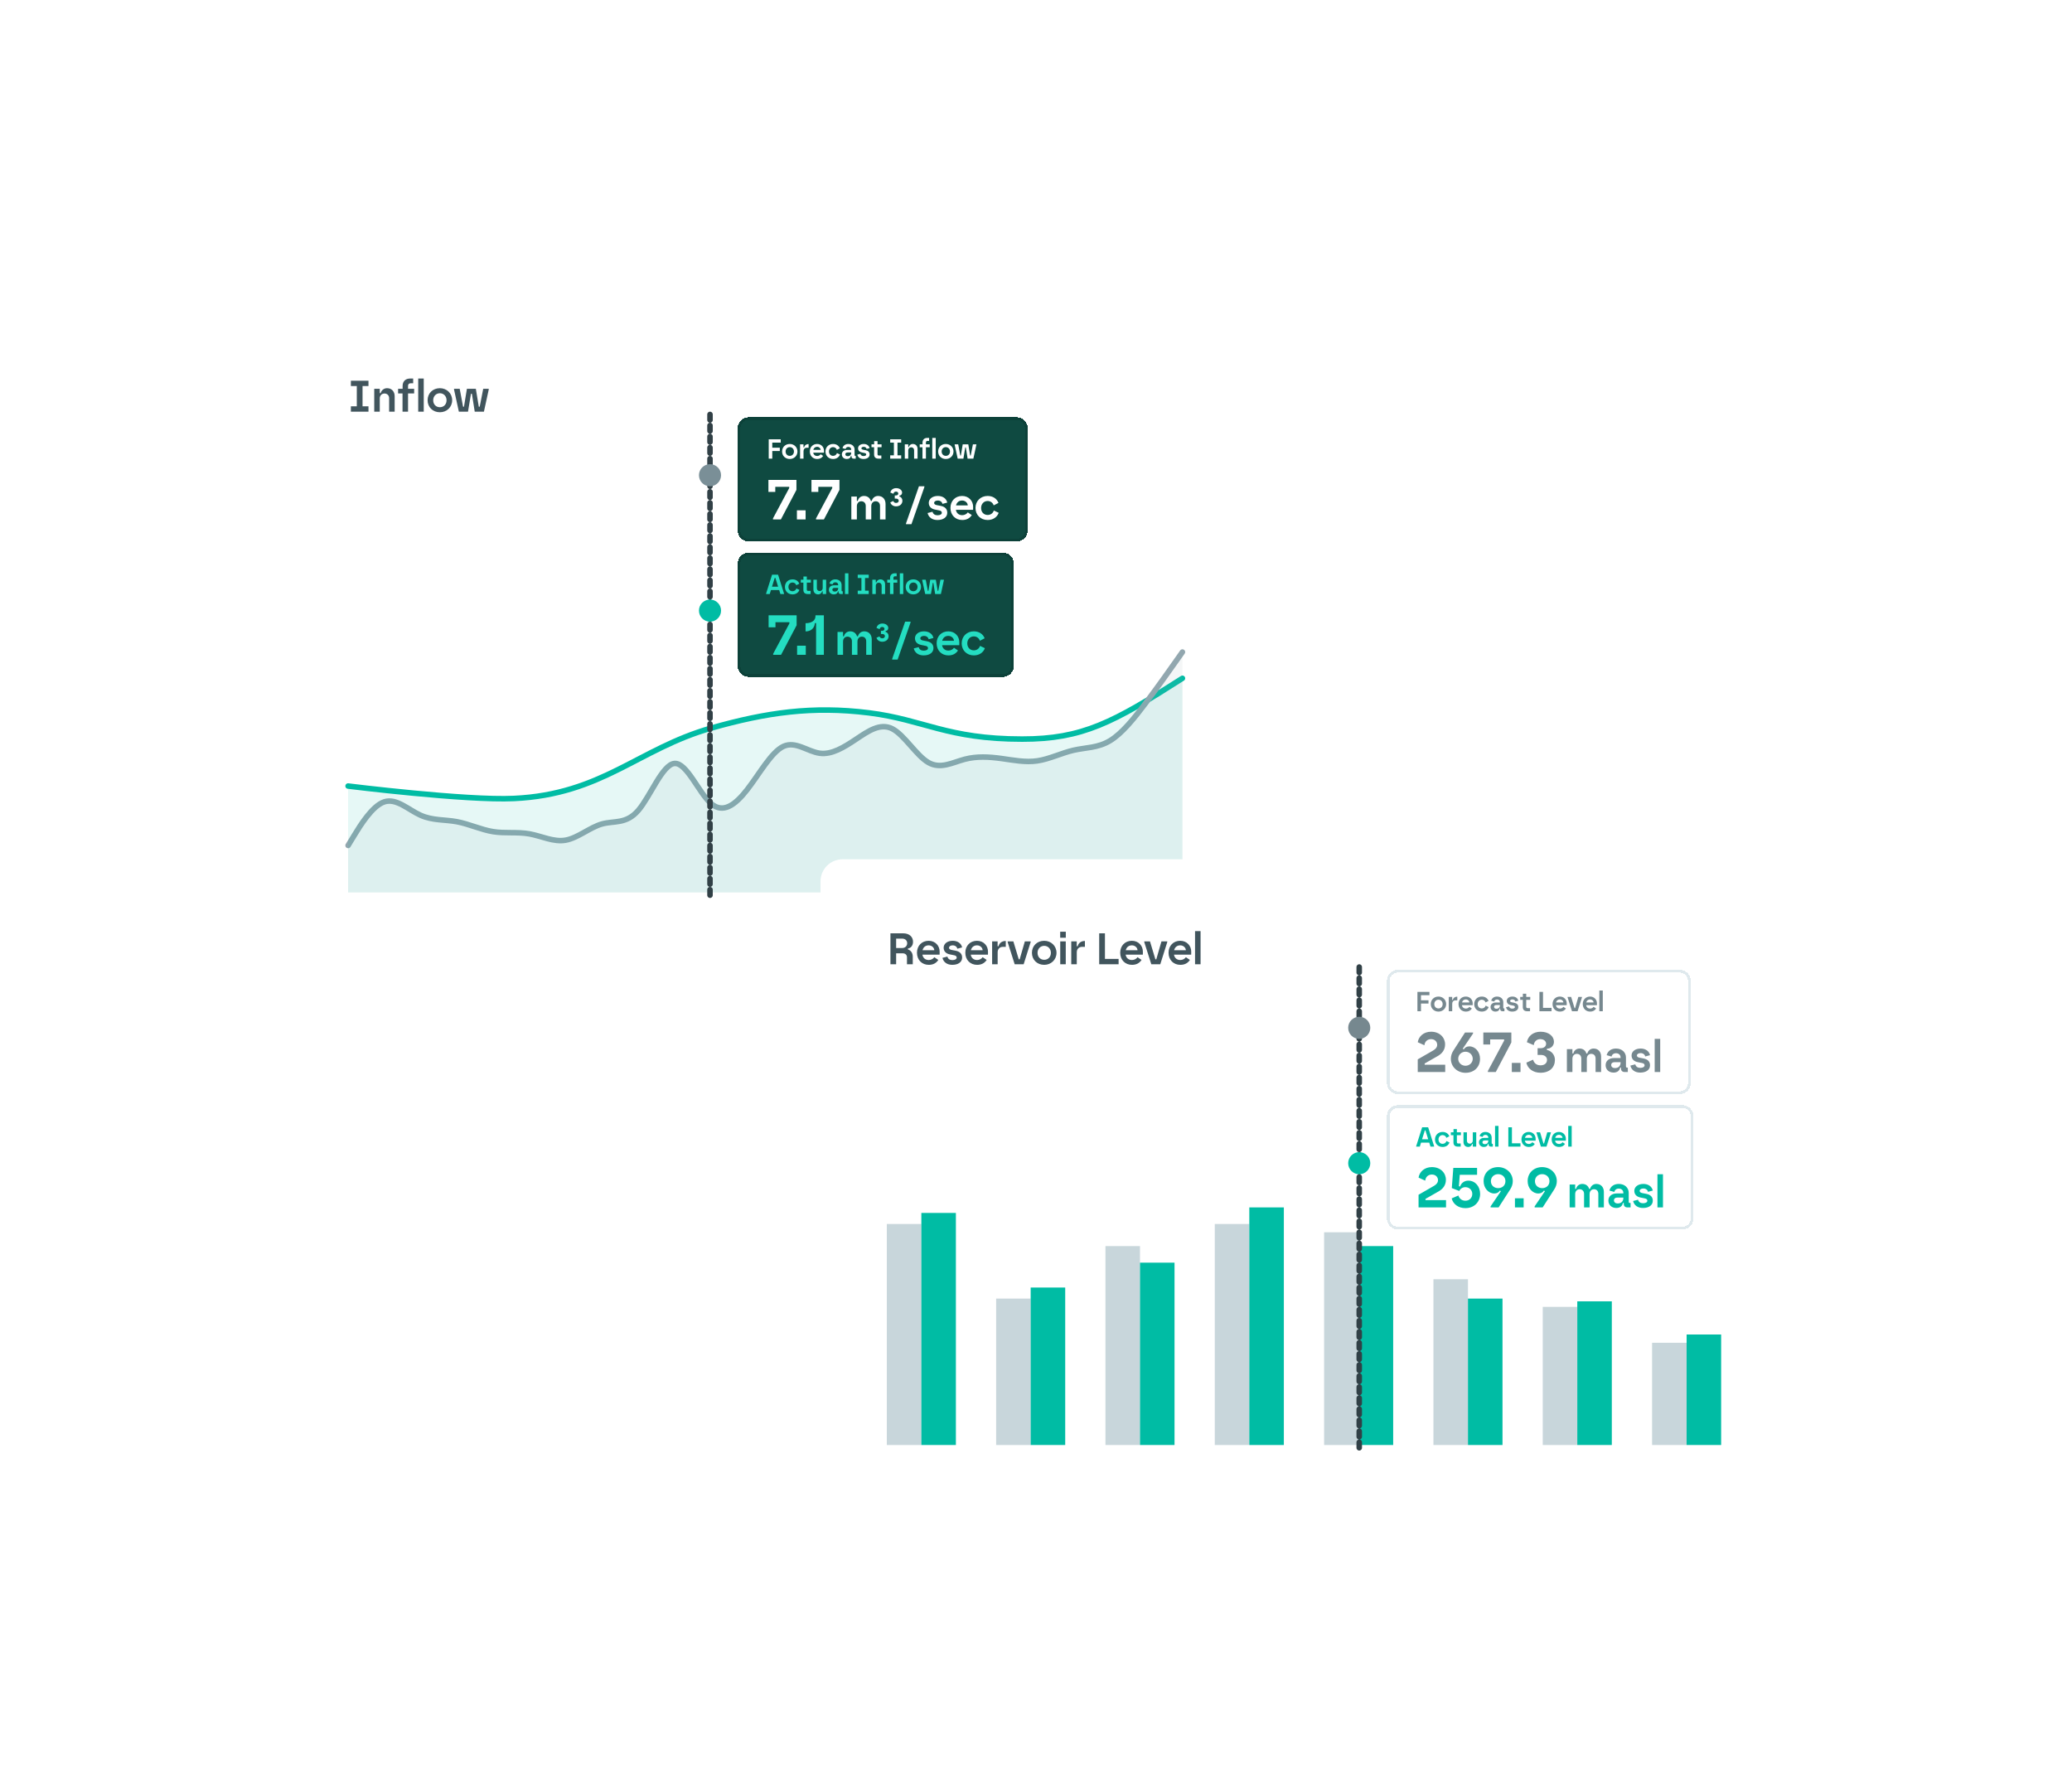 <svg width="750" height="640" viewBox="0 0 750 640" fill="none" xmlns="http://www.w3.org/2000/svg">
<line opacity="0.2" x1="126" y1="512.5" x2="354" y2="512.5" stroke="white"/>
<line opacity="0.18" x1="126" y1="492.5" x2="354" y2="492.5" stroke="white"/>
<line opacity="0.16" x1="126" y1="472.5" x2="354" y2="472.5" stroke="white"/>
<line opacity="0.16" x1="403" y1="282.5" x2="631" y2="282.5" stroke="white"/>
<line opacity="0.14" x1="126" y1="452.5" x2="354" y2="452.5" stroke="white"/>
<line opacity="0.14" x1="403" y1="262.5" x2="631" y2="262.5" stroke="white"/>
<line opacity="0.12" x1="126" y1="432.5" x2="354" y2="432.5" stroke="white"/>
<line opacity="0.12" x1="403" y1="242.5" x2="631" y2="242.5" stroke="white"/>
<line opacity="0.1" x1="126" y1="412.5" x2="354" y2="412.5" stroke="white"/>
<line opacity="0.1" x1="403" y1="222.5" x2="631" y2="222.5" stroke="white"/>
<line opacity="0.08" x1="126" y1="392.5" x2="354" y2="392.5" stroke="white"/>
<line opacity="0.08" x1="403" y1="202.5" x2="631" y2="202.5" stroke="white"/>
<line opacity="0.06" x1="126" y1="372.5" x2="354" y2="372.5" stroke="white"/>
<line opacity="0.06" x1="403" y1="182.5" x2="631" y2="182.5" stroke="white"/>
<line opacity="0.04" x1="126" y1="352.5" x2="354" y2="352.5" stroke="white"/>
<line opacity="0.04" x1="403" y1="162.5" x2="631" y2="162.5" stroke="white"/>
<g filter="url(#filter0_d_1190_17335)">
<rect x="102" y="106" width="350" height="232" rx="8" fill="white"/>
<path d="M127.008 144V142.064H129.152V134.72H127.008V132.8H133.376V134.72H131.232V142.064H133.376V144H127.008ZM135.463 144V135.712H137.463V137.296H137.783C138.039 136.288 138.935 135.504 140.103 135.504C141.879 135.504 142.855 136.784 142.855 138.4V144H140.855V139.104C140.855 138.128 140.151 137.424 139.191 137.424C138.167 137.424 137.463 138.16 137.463 139.184V144H135.463ZM145.701 144V137.408H144.101V135.712H145.733V134.672C145.733 132.944 146.885 132 148.437 132H149.557V133.728H148.597C148.069 133.728 147.701 134.048 147.701 134.64V135.712H149.909V137.408H147.701V144H145.701ZM151.382 144V132H153.382V144H151.382ZM154.776 139.856C154.776 137.344 156.648 135.504 159.224 135.504C161.72 135.504 163.672 137.36 163.672 139.856C163.672 142.352 161.72 144.208 159.224 144.208C156.648 144.208 154.776 142.368 154.776 139.856ZM159.224 142.384C160.616 142.384 161.64 141.376 161.64 139.856C161.64 138.384 160.584 137.328 159.224 137.328C157.864 137.328 156.808 138.384 156.808 139.856C156.808 141.376 157.832 142.384 159.224 142.384ZM166.093 144L164.349 135.984V135.712H166.397L167.613 142.192H167.949L169.005 135.712H172.237L173.309 142.192H173.645L174.909 135.712H176.909V135.984L175.165 144H171.837L170.813 137.52H170.477L169.405 144H166.093Z" fill="#41555D"/>
<path d="M126 279.5C126 279.5 168.699 284.811 186 284C218 282.5 231 266 257.5 258.5C277.31 252.893 294.026 250.441 314.5 253C334.5 255.5 342.652 262.5 370 262.5C391.794 262.5 403 256.5 428 240.5" stroke="#00BCA4" stroke-width="2" stroke-linecap="round"/>
<path d="M126 301L128.188 297.408C130.377 293.816 134.754 286.631 139.13 285.209C143.507 283.787 147.884 288.127 152.261 290.077C156.638 292.027 161.014 291.586 165.391 292.407C169.768 293.228 174.145 295.311 178.522 296.009C182.899 296.706 187.275 296.018 191.652 296.809C196.029 297.6 200.406 299.87 204.783 299.081C209.159 298.291 213.536 294.442 217.913 293.218C222.29 291.993 226.667 293.393 231.043 288.306C235.42 283.219 239.797 271.645 244.174 271.317C248.551 270.989 252.928 281.907 257.304 285.767C261.681 289.628 266.058 286.43 270.435 280.821C274.812 275.212 279.188 267.192 283.565 265.144C287.942 263.095 292.319 267.019 296.696 267.619C301.072 268.219 305.449 265.495 309.826 262.575C314.203 259.656 318.58 256.541 322.957 258.754C327.333 260.967 331.71 268.508 336.087 271.002C340.464 273.495 344.841 270.94 349.217 269.796C353.594 268.652 357.971 268.919 362.348 269.511C366.725 270.104 371.101 271.024 375.478 270.381C379.855 269.738 384.232 267.532 388.609 266.532C392.986 265.532 397.362 265.736 401.739 263.119C406.116 260.502 410.493 255.063 414.87 249.24C419.246 243.417 423.623 237.208 425.812 234.104L428 231" stroke="#92A7AF" stroke-width="2" stroke-linecap="round"/>
<g filter="url(#filter1_d_1190_17335)">
<path d="M267 197C267 194.791 268.791 193 271 193H363C365.209 193 367 194.791 367 197V234C367 236.209 365.209 238 363 238H271C268.791 238 267 236.209 267 234V197Z" fill="#0F4A41" shape-rendering="crispEdges"/>
<path d="M271 193.5H363C364.933 193.5 366.5 195.067 366.5 197V234C366.5 235.933 364.933 237.5 363 237.5H271C269.067 237.5 267.5 235.933 267.5 234V197C267.5 195.067 269.067 193.5 271 193.5Z" stroke="#0C4139" shape-rendering="crispEdges"/>
<path d="M277.306 208V207.83L279.466 201H281.636L283.796 207.83V208H282.486L282.036 206.56H279.066L278.616 208H277.306ZM279.436 205.34H281.656L280.646 202.13H280.436L279.436 205.34ZM288.266 205.98L289.366 206.5C288.996 207.53 288.036 208.13 286.866 208.13C285.266 208.13 284.116 206.98 284.116 205.41C284.116 203.85 285.266 202.69 286.866 202.69C288.026 202.69 288.926 203.27 289.316 204.26L288.236 204.82C288.046 204.23 287.516 203.83 286.866 203.83C286.016 203.83 285.386 204.49 285.386 205.41C285.386 206.36 286.016 206.99 286.866 206.99C287.516 206.99 288.066 206.62 288.266 205.98ZM290.797 206.47V203.87H289.857V202.82H290.817V201.66H292.037V202.82H293.497V203.87H292.037V206.35C292.037 206.7 292.207 206.87 292.547 206.87H293.417V208H292.407C291.337 208 290.797 207.49 290.797 206.47ZM294.425 206.32V202.82H295.675V205.88C295.675 206.51 296.105 206.93 296.705 206.93C297.345 206.93 297.795 206.47 297.795 205.83V202.82H299.045V208H297.795V207.01H297.595C297.425 207.66 296.875 208.13 296.145 208.13C295.035 208.13 294.425 207.33 294.425 206.32ZM303.507 207.22V206.99H303.307C303.197 207.7 302.647 208.13 301.817 208.13C300.787 208.13 300.027 207.46 300.027 206.46C300.027 205.49 300.777 204.84 301.947 204.84H303.407V204.71C303.407 204.15 303.007 203.75 302.377 203.75C301.787 203.75 301.447 204.1 301.367 204.5L300.257 204.19C300.507 203.24 301.307 202.69 302.377 202.69C303.787 202.69 304.627 203.62 304.627 204.71V206.76C304.627 206.92 304.717 207 304.887 207H305.047V208H304.317C303.807 208 303.507 207.69 303.507 207.22ZM303.407 205.9V205.77H302.107C301.597 205.77 301.287 205.99 301.287 206.43C301.287 206.83 301.637 207.11 302.127 207.11C302.967 207.11 303.407 206.59 303.407 205.9ZM305.852 208V200.5H307.102V208H305.852ZM310.472 208V206.79H311.812V202.2H310.472V201H314.452V202.2H313.112V206.79H314.452V208H310.472ZM315.756 208V202.82H317.006V203.81H317.206C317.366 203.18 317.926 202.69 318.656 202.69C319.766 202.69 320.376 203.49 320.376 204.5V208H319.126V204.94C319.126 204.33 318.686 203.89 318.086 203.89C317.446 203.89 317.006 204.35 317.006 204.99V208H315.756ZM322.155 208V203.88H321.155V202.82H322.175V202.17C322.175 201.09 322.895 200.5 323.865 200.5H324.565V201.58H323.965C323.635 201.58 323.405 201.78 323.405 202.15V202.82H324.785V203.88H323.405V208H322.155ZM325.705 208V200.5H326.955V208H325.705ZM327.827 205.41C327.827 203.84 328.997 202.69 330.607 202.69C332.167 202.69 333.387 203.85 333.387 205.41C333.387 206.97 332.167 208.13 330.607 208.13C328.997 208.13 327.827 206.98 327.827 205.41ZM330.607 206.99C331.477 206.99 332.117 206.36 332.117 205.41C332.117 204.49 331.457 203.83 330.607 203.83C329.757 203.83 329.097 204.49 329.097 205.41C329.097 206.36 329.737 206.99 330.607 206.99ZM334.9 208L333.81 202.99V202.82H335.09L335.85 206.87H336.06L336.72 202.82H338.74L339.41 206.87H339.62L340.41 202.82H341.66V202.99L340.57 208H338.49L337.85 203.95H337.64L336.97 208H334.9Z" fill="#24DDC1"/>
<path d="M279.862 230V229.626L285.736 218.648V218.208H280.698V220.034H278.212V215.7H288.354V219.308L282.722 230H279.862ZM288.525 230V226.7H291.671V230H288.525ZM295.397 230V218.516H294.957C294.847 220.43 293.439 221.53 291.591 221.53V218.56C293.637 218.56 295.177 217.68 295.177 216.03V215.7H298.213V230H295.397Z" fill="#24DDC1"/>
<path d="M303.158 230V221.712H305.158V223.296H305.478C305.718 222.272 306.566 221.504 307.734 221.504C309.03 221.504 309.894 222.224 310.214 223.296H310.534C310.838 222.272 311.67 221.504 312.822 221.504C314.55 221.504 315.542 222.752 315.542 224.4V230H313.542V225.104C313.542 224.096 312.934 223.424 311.958 223.424C311.014 223.424 310.374 224.144 310.374 225.184V230H308.374V225.104C308.374 224.096 307.718 223.424 306.758 223.424C305.814 223.424 305.158 224.16 305.158 225.184V230H303.158ZM317.26 223.84L318.348 223.328C318.46 223.728 318.828 224.032 319.324 224.032C319.916 224.032 320.316 223.728 320.316 223.232C320.316 222.784 319.948 222.464 319.372 222.464H318.876V221.312H319.34C319.852 221.312 320.156 221.008 320.156 220.608C320.156 220.24 319.836 219.92 319.324 219.92C318.796 219.92 318.46 220.272 318.396 220.72L317.276 220.272C317.452 219.328 318.284 218.672 319.388 218.672C320.684 218.672 321.532 219.44 321.532 220.272C321.532 220.896 321.132 221.36 320.556 221.376V221.68C321.18 221.872 321.644 222.448 321.644 223.232C321.644 224.384 320.78 225.264 319.324 225.264C318.316 225.264 317.516 224.672 317.26 223.84ZM322.943 231.728V231.456L327.631 218H329.599V218.272L324.911 231.728H322.943ZM330.756 227.68L332.548 227.216C332.74 228.064 333.428 228.496 334.34 228.496C335.364 228.496 335.908 228.096 335.908 227.584C335.908 227.136 335.588 226.848 334.964 226.736L333.46 226.432C332.18 226.192 331.188 225.408 331.188 224.016C331.188 222.592 332.484 221.504 334.468 221.504C336.26 221.504 337.556 222.432 337.876 223.904L336.132 224.368C336.004 223.664 335.348 223.152 334.468 223.152C333.636 223.152 333.124 223.552 333.124 224.016C333.124 224.416 333.444 224.688 334.068 224.816L335.476 225.088C337.076 225.392 337.876 226.224 337.876 227.584C337.876 229.184 336.5 230.208 334.324 230.208C332.452 230.208 331.124 229.264 330.756 227.68ZM345.306 227.44L346.762 228.432C345.994 229.616 344.842 230.208 343.306 230.208C340.826 230.208 339.034 228.432 339.034 225.824C339.034 223.312 340.778 221.504 343.258 221.504C345.674 221.504 347.29 223.328 347.242 225.52L347.226 226.528H341.002C341.21 227.76 342.09 228.464 343.306 228.464C344.154 228.464 344.938 228.016 345.306 227.44ZM343.258 223.152C342.122 223.152 341.322 223.824 341.05 224.912H345.306C345.258 223.968 344.394 223.152 343.258 223.152ZM354.736 226.768L356.496 227.6C355.904 229.248 354.368 230.208 352.496 230.208C349.936 230.208 348.096 228.368 348.096 225.856C348.096 223.36 349.936 221.504 352.496 221.504C354.352 221.504 355.792 222.432 356.416 224.016L354.688 224.912C354.384 223.968 353.536 223.328 352.496 223.328C351.136 223.328 350.128 224.384 350.128 225.856C350.128 227.376 351.136 228.384 352.496 228.384C353.536 228.384 354.416 227.792 354.736 226.768Z" fill="#24DDC1"/>
</g>
<path d="M186 284C168.699 284.811 126 279.5 126 279.5V318H428V240.5C403 256.5 391.794 262.5 370 262.5C342.652 262.5 334.5 255.5 314.5 253C294.026 250.441 277.31 252.893 257.5 258.5C231 266 218 282.5 186 284Z" fill="#00BCA4" fill-opacity="0.1"/>
<g filter="url(#filter2_d_1190_17335)">
<path d="M267 148C267 145.791 268.791 144 271 144H368C370.209 144 372 145.791 372 148V185C372 187.209 370.209 189 368 189H271C268.791 189 267 187.209 267 185V148Z" fill="#0F4A41" shape-rendering="crispEdges"/>
<path d="M271 144.5H368C369.933 144.5 371.5 146.067 371.5 148V185C371.5 186.933 369.933 188.5 368 188.5H271C269.067 188.5 267.5 186.933 267.5 185V148C267.5 146.067 269.067 144.5 271 144.5Z" stroke="#0C4139" shape-rendering="crispEdges"/>
<path d="M278.254 159V152H282.604V153.2H279.544V155.04H282.264V156.23H279.544V159H278.254ZM283.094 156.41C283.094 154.84 284.264 153.69 285.874 153.69C287.434 153.69 288.654 154.85 288.654 156.41C288.654 157.97 287.434 159.13 285.874 159.13C284.264 159.13 283.094 157.98 283.094 156.41ZM285.874 157.99C286.744 157.99 287.384 157.36 287.384 156.41C287.384 155.49 286.724 154.83 285.874 154.83C285.024 154.83 284.364 155.49 284.364 156.41C284.364 157.36 285.004 157.99 285.874 157.99ZM289.598 159V153.82H290.838V154.92H291.048C291.218 154.23 291.778 153.73 292.688 153.73V155.06H292.048C291.288 155.06 290.848 155.59 290.848 156.28V159H289.598ZM297.053 157.4L297.963 158.02C297.483 158.76 296.763 159.13 295.803 159.13C294.253 159.13 293.133 158.02 293.133 156.39C293.133 154.82 294.223 153.69 295.773 153.69C297.283 153.69 298.293 154.83 298.263 156.2L298.253 156.83H294.363C294.493 157.6 295.043 158.04 295.803 158.04C296.333 158.04 296.823 157.76 297.053 157.4ZM295.773 154.72C295.063 154.72 294.563 155.14 294.393 155.82H297.053C297.023 155.23 296.483 154.72 295.773 154.72ZM302.947 156.98L304.047 157.5C303.677 158.53 302.717 159.13 301.547 159.13C299.947 159.13 298.797 157.98 298.797 156.41C298.797 154.85 299.947 153.69 301.547 153.69C302.707 153.69 303.607 154.27 303.997 155.26L302.917 155.82C302.727 155.23 302.197 154.83 301.547 154.83C300.697 154.83 300.067 155.49 300.067 156.41C300.067 157.36 300.697 157.99 301.547 157.99C302.197 157.99 302.747 157.62 302.947 156.98ZM308.209 158.22V157.99H308.009C307.899 158.7 307.349 159.13 306.519 159.13C305.489 159.13 304.729 158.46 304.729 157.46C304.729 156.49 305.479 155.84 306.649 155.84H308.109V155.71C308.109 155.15 307.709 154.75 307.079 154.75C306.489 154.75 306.149 155.1 306.069 155.5L304.959 155.19C305.209 154.24 306.009 153.69 307.079 153.69C308.489 153.69 309.329 154.62 309.329 155.71V157.76C309.329 157.92 309.419 158 309.589 158H309.749V159H309.019C308.509 159 308.209 158.69 308.209 158.22ZM308.109 156.9V156.77H306.809C306.299 156.77 305.989 156.99 305.989 157.43C305.989 157.83 306.339 158.11 306.829 158.11C307.669 158.11 308.109 157.59 308.109 156.9ZM310.323 157.55L311.443 157.26C311.563 157.79 311.993 158.06 312.563 158.06C313.203 158.06 313.543 157.81 313.543 157.49C313.543 157.21 313.343 157.03 312.953 156.96L312.013 156.77C311.213 156.62 310.593 156.13 310.593 155.26C310.593 154.37 311.403 153.69 312.643 153.69C313.763 153.69 314.573 154.27 314.773 155.19L313.683 155.48C313.603 155.04 313.193 154.72 312.643 154.72C312.123 154.72 311.803 154.97 311.803 155.26C311.803 155.51 312.003 155.68 312.393 155.76L313.273 155.93C314.273 156.12 314.773 156.64 314.773 157.49C314.773 158.49 313.913 159.13 312.553 159.13C311.383 159.13 310.553 158.54 310.323 157.55ZM316.397 157.47V154.87H315.457V153.82H316.417V152.66H317.637V153.82H319.097V154.87H317.637V157.35C317.637 157.7 317.807 157.87 318.147 157.87H319.017V159H318.007C316.937 159 316.397 158.49 316.397 157.47ZM322.224 159V157.79H323.564V153.2H322.224V152H326.204V153.2H324.864V157.79H326.204V159H322.224ZM327.508 159V153.82H328.758V154.81H328.958C329.118 154.18 329.678 153.69 330.408 153.69C331.518 153.69 332.128 154.49 332.128 155.5V159H330.878V155.94C330.878 155.33 330.438 154.89 329.838 154.89C329.198 154.89 328.758 155.35 328.758 155.99V159H327.508ZM333.907 159V154.88H332.907V153.82H333.927V153.17C333.927 152.09 334.647 151.5 335.617 151.5H336.317V152.58H335.717C335.387 152.58 335.157 152.78 335.157 153.15V153.82H336.537V154.88H335.157V159H333.907ZM337.457 159V151.5H338.707V159H337.457ZM339.579 156.41C339.579 154.84 340.749 153.69 342.359 153.69C343.919 153.69 345.139 154.85 345.139 156.41C345.139 157.97 343.919 159.13 342.359 159.13C340.749 159.13 339.579 157.98 339.579 156.41ZM342.359 157.99C343.229 157.99 343.869 157.36 343.869 156.41C343.869 155.49 343.209 154.83 342.359 154.83C341.509 154.83 340.849 155.49 340.849 156.41C340.849 157.36 341.489 157.99 342.359 157.99ZM346.652 159L345.562 153.99V153.82H346.842L347.602 157.87H347.812L348.472 153.82H350.492L351.162 157.87H351.372L352.162 153.82H353.412V153.99L352.322 159H350.242L349.602 154.95H349.392L348.722 159H346.652Z" fill="white"/>
<path d="M279.794 181V180.626L285.668 169.648V169.208H280.63V171.034H278.144V166.7H288.286V170.308L282.654 181H279.794ZM288.457 181V177.7H291.603V181H288.457ZM295.371 181V180.626L301.245 169.648V169.208H296.207V171.034H293.721V166.7H303.863V170.308L298.231 181H295.371Z" fill="white"/>
<path d="M308.158 181V172.712H310.158V174.296H310.478C310.718 173.272 311.566 172.504 312.734 172.504C314.03 172.504 314.894 173.224 315.214 174.296H315.534C315.838 173.272 316.67 172.504 317.822 172.504C319.55 172.504 320.542 173.752 320.542 175.4V181H318.542V176.104C318.542 175.096 317.934 174.424 316.958 174.424C316.014 174.424 315.374 175.144 315.374 176.184V181H313.374V176.104C313.374 175.096 312.718 174.424 311.758 174.424C310.814 174.424 310.158 175.16 310.158 176.184V181H308.158ZM322.26 174.84L323.348 174.328C323.46 174.728 323.828 175.032 324.324 175.032C324.916 175.032 325.316 174.728 325.316 174.232C325.316 173.784 324.948 173.464 324.372 173.464H323.876V172.312H324.34C324.852 172.312 325.156 172.008 325.156 171.608C325.156 171.24 324.836 170.92 324.324 170.92C323.796 170.92 323.46 171.272 323.396 171.72L322.276 171.272C322.452 170.328 323.284 169.672 324.388 169.672C325.684 169.672 326.532 170.44 326.532 171.272C326.532 171.896 326.132 172.36 325.556 172.376V172.68C326.18 172.872 326.644 173.448 326.644 174.232C326.644 175.384 325.78 176.264 324.324 176.264C323.316 176.264 322.516 175.672 322.26 174.84ZM327.943 182.728V182.456L332.631 169H334.599V169.272L329.911 182.728H327.943ZM335.756 178.68L337.548 178.216C337.74 179.064 338.428 179.496 339.34 179.496C340.364 179.496 340.908 179.096 340.908 178.584C340.908 178.136 340.588 177.848 339.964 177.736L338.46 177.432C337.18 177.192 336.188 176.408 336.188 175.016C336.188 173.592 337.484 172.504 339.468 172.504C341.26 172.504 342.556 173.432 342.876 174.904L341.132 175.368C341.004 174.664 340.348 174.152 339.468 174.152C338.636 174.152 338.124 174.552 338.124 175.016C338.124 175.416 338.444 175.688 339.068 175.816L340.476 176.088C342.076 176.392 342.876 177.224 342.876 178.584C342.876 180.184 341.5 181.208 339.324 181.208C337.452 181.208 336.124 180.264 335.756 178.68ZM350.306 178.44L351.762 179.432C350.994 180.616 349.842 181.208 348.306 181.208C345.826 181.208 344.034 179.432 344.034 176.824C344.034 174.312 345.778 172.504 348.258 172.504C350.674 172.504 352.29 174.328 352.242 176.52L352.226 177.528H346.002C346.21 178.76 347.09 179.464 348.306 179.464C349.154 179.464 349.938 179.016 350.306 178.44ZM348.258 174.152C347.122 174.152 346.322 174.824 346.05 175.912H350.306C350.258 174.968 349.394 174.152 348.258 174.152ZM359.736 177.768L361.496 178.6C360.904 180.248 359.368 181.208 357.496 181.208C354.936 181.208 353.096 179.368 353.096 176.856C353.096 174.36 354.936 172.504 357.496 172.504C359.352 172.504 360.792 173.432 361.416 175.016L359.688 175.912C359.384 174.968 358.536 174.328 357.496 174.328C356.136 174.328 355.128 175.384 355.128 176.856C355.128 178.376 356.136 179.384 357.496 179.384C358.536 179.384 359.416 178.792 359.736 177.768Z" fill="white"/>
</g>
<path d="M128.188 297.408L126 301V318H428V231L425.812 234.104C423.623 237.208 419.246 243.417 414.87 249.24C410.493 255.063 406.116 260.502 401.739 263.119C397.362 265.736 392.986 265.532 388.609 266.532C384.232 267.532 379.855 269.738 375.478 270.381C371.101 271.024 366.725 270.104 362.348 269.511C357.971 268.919 353.594 268.652 349.217 269.796C344.841 270.94 340.464 273.495 336.087 271.002C331.71 268.508 327.333 260.967 322.957 258.754C318.58 256.541 314.203 259.656 309.826 262.575C305.449 265.495 301.072 268.219 296.696 267.619C292.319 267.019 287.942 263.095 283.565 265.144C279.188 267.192 274.812 275.212 270.435 280.821C266.058 286.43 261.681 289.628 257.304 285.767C252.928 281.907 248.551 270.989 244.174 271.317C239.797 271.645 235.42 283.219 231.043 288.306C226.667 293.393 222.29 291.993 217.913 293.218C213.536 294.442 209.159 298.291 204.783 299.081C200.406 299.87 196.029 297.6 191.652 296.809C187.275 296.018 182.899 296.706 178.522 296.009C174.145 295.311 169.768 293.228 165.391 292.407C161.014 291.586 156.638 292.027 152.261 290.077C147.884 288.127 143.507 283.787 139.13 285.209C134.754 286.631 130.377 293.816 128.188 297.408Z" fill="#92A7AF" fill-opacity="0.1"/>
<path d="M257 319L257 144.5" stroke="#314046" stroke-width="2" stroke-linecap="round" stroke-dasharray="2 2"/>
<circle cx="257" cy="216" r="3.5" fill="#00BCA4" stroke="#00BCA4"/>
<circle cx="257" cy="167" r="3.5" fill="#7A8F97" stroke="#7A8F97"/>
</g>
<g filter="url(#filter3_d_1190_17335)">
<rect x="297" y="301" width="350" height="232" rx="8" fill="white"/>
<rect x="321" y="433" width="12.5" height="80" fill="#C8D6DB"/>
<rect x="333.5" y="429" width="12.5" height="84" fill="#00BCA4"/>
<rect x="360.572" y="460" width="12.5" height="53" fill="#C8D6DB"/>
<rect x="373.072" y="456" width="12.5" height="57" fill="#00BCA4"/>
<rect x="400.143" y="441" width="12.5" height="72" fill="#C8D6DB"/>
<rect x="412.643" y="447" width="12.5" height="66" fill="#00BCA4"/>
<rect x="439.714" y="433" width="12.5" height="80" fill="#C8D6DB"/>
<rect x="452.214" y="427" width="12.5" height="86" fill="#00BCA4"/>
<rect x="479.286" y="436" width="12.5" height="77" fill="#C8D6DB"/>
<rect x="491.786" y="441" width="12.5" height="72" fill="#00BCA4"/>
<rect x="518.857" y="453" width="12.5" height="60" fill="#C8D6DB"/>
<rect x="531.357" y="460" width="12.5" height="53" fill="#00BCA4"/>
<rect x="558.428" y="463" width="12.5" height="50" fill="#C8D6DB"/>
<rect x="570.928" y="461" width="12.5" height="52" fill="#00BCA4"/>
<rect x="598" y="476" width="12.5" height="37" fill="#C8D6DB"/>
<rect x="610.5" y="473" width="12.5" height="40" fill="#00BCA4"/>
<path d="M492 514L492 339.5" stroke="#314046" stroke-width="2" stroke-linecap="round" stroke-dasharray="2 2"/>
<circle cx="492" cy="362" r="3.5" fill="#76888F" stroke="#76888F"/>
<path d="M322.312 339V327.8H326.92C329.144 327.8 330.488 329.08 330.488 330.872C330.488 332.168 329.768 333.128 328.632 333.304V333.624C329.576 333.928 330.392 334.776 330.392 336.264V339H328.296V336.52C328.296 335.608 327.736 335.032 326.664 335.032H324.376V339H322.312ZM324.376 333.112H326.632C327.608 333.112 328.376 332.376 328.376 331.4C328.376 330.44 327.672 329.72 326.6 329.72H324.376V333.112ZM338.188 336.44L339.644 337.432C338.876 338.616 337.724 339.208 336.188 339.208C333.708 339.208 331.916 337.432 331.916 334.824C331.916 332.312 333.66 330.504 336.14 330.504C338.556 330.504 340.172 332.328 340.124 334.52L340.108 335.528H333.884C334.092 336.76 334.972 337.464 336.188 337.464C337.036 337.464 337.82 337.016 338.188 336.44ZM336.14 332.152C335.004 332.152 334.204 332.824 333.932 333.912H338.188C338.14 332.968 337.276 332.152 336.14 332.152ZM341.139 336.68L342.931 336.216C343.123 337.064 343.811 337.496 344.723 337.496C345.747 337.496 346.291 337.096 346.291 336.584C346.291 336.136 345.971 335.848 345.347 335.736L343.843 335.432C342.563 335.192 341.571 334.408 341.571 333.016C341.571 331.592 342.867 330.504 344.851 330.504C346.643 330.504 347.939 331.432 348.259 332.904L346.515 333.368C346.387 332.664 345.731 332.152 344.851 332.152C344.019 332.152 343.507 332.552 343.507 333.016C343.507 333.416 343.827 333.688 344.451 333.816L345.859 334.088C347.459 334.392 348.259 335.224 348.259 336.584C348.259 338.184 346.883 339.208 344.707 339.208C342.835 339.208 341.507 338.264 341.139 336.68ZM355.688 336.44L357.144 337.432C356.376 338.616 355.224 339.208 353.688 339.208C351.208 339.208 349.416 337.432 349.416 334.824C349.416 332.312 351.16 330.504 353.64 330.504C356.056 330.504 357.672 332.328 357.624 334.52L357.608 335.528H351.384C351.592 336.76 352.472 337.464 353.688 337.464C354.536 337.464 355.32 337.016 355.688 336.44ZM353.64 332.152C352.504 332.152 351.704 332.824 351.432 333.912H355.688C355.64 332.968 354.776 332.152 353.64 332.152ZM359.119 339V330.712H361.103V332.472H361.439C361.711 331.368 362.607 330.568 364.063 330.568V332.696H363.039C361.823 332.696 361.119 333.544 361.119 334.648V339H359.119ZM367.284 339L364.74 330.984V330.712H366.804L368.756 337.192H369.092L370.964 330.712H373.06V330.984L370.532 339H367.284ZM373.526 334.856C373.526 332.344 375.398 330.504 377.974 330.504C380.47 330.504 382.422 332.36 382.422 334.856C382.422 337.352 380.47 339.208 377.974 339.208C375.398 339.208 373.526 337.368 373.526 334.856ZM377.974 337.384C379.366 337.384 380.39 336.376 380.39 334.856C380.39 333.384 379.334 332.328 377.974 332.328C376.614 332.328 375.558 333.384 375.558 334.856C375.558 336.376 376.582 337.384 377.974 337.384ZM383.771 339V330.712H385.771V339H383.771ZM383.755 329.4V327.224H385.787V329.4H383.755ZM387.76 339V330.712H389.744V332.472H390.08C390.352 331.368 391.248 330.568 392.704 330.568V332.696H391.68C390.464 332.696 389.76 333.544 389.76 334.648V339H387.76ZM397.875 339V327.8H399.955V337.064H404.899V339H397.875ZM411.751 336.44L413.207 337.432C412.439 338.616 411.287 339.208 409.751 339.208C407.271 339.208 405.479 337.432 405.479 334.824C405.479 332.312 407.223 330.504 409.703 330.504C412.119 330.504 413.735 332.328 413.687 334.52L413.671 335.528H407.447C407.655 336.76 408.535 337.464 409.751 337.464C410.599 337.464 411.383 337.016 411.751 336.44ZM409.703 332.152C408.567 332.152 407.767 332.824 407.495 333.912H411.751C411.703 332.968 410.839 332.152 409.703 332.152ZM416.737 339L414.193 330.984V330.712H416.257L418.209 337.192H418.545L420.417 330.712H422.513V330.984L419.985 339H416.737ZM429.251 336.44L430.707 337.432C429.939 338.616 428.787 339.208 427.251 339.208C424.771 339.208 422.979 337.432 422.979 334.824C422.979 332.312 424.723 330.504 427.203 330.504C429.619 330.504 431.235 332.328 431.187 334.52L431.171 335.528H424.947C425.155 336.76 426.035 337.464 427.251 337.464C428.099 337.464 428.883 337.016 429.251 336.44ZM427.203 332.152C426.067 332.152 425.267 332.824 424.995 333.912H429.251C429.203 332.968 428.339 332.152 427.203 332.152ZM432.569 339V327H434.569V339H432.569Z" fill="#41555D"/>
<g filter="url(#filter4_d_1190_17335)">
<path d="M502 343C502 340.791 503.791 339 506 339H608C610.209 339 612 340.791 612 343V380C612 382.209 610.209 384 608 384H506C503.791 384 502 382.209 502 380V343Z" fill="white" shape-rendering="crispEdges"/>
<path d="M506 339.5H608C609.933 339.5 611.5 341.067 611.5 343V380C611.5 381.933 609.933 383.5 608 383.5H506C504.067 383.5 502.5 381.933 502.5 380V343C502.5 341.067 504.067 339.5 506 339.5Z" stroke="#DFE9ED" shape-rendering="crispEdges"/>
<path d="M513.062 354V347H517.412V348.2H514.352V350.04H517.072V351.23H514.352V354H513.062ZM517.903 351.41C517.903 349.84 519.073 348.69 520.683 348.69C522.243 348.69 523.463 349.85 523.463 351.41C523.463 352.97 522.243 354.13 520.683 354.13C519.073 354.13 517.903 352.98 517.903 351.41ZM520.683 352.99C521.553 352.99 522.193 352.36 522.193 351.41C522.193 350.49 521.533 349.83 520.683 349.83C519.833 349.83 519.173 350.49 519.173 351.41C519.173 352.36 519.813 352.99 520.683 352.99ZM524.406 354V348.82H525.646V349.92H525.856C526.026 349.23 526.586 348.73 527.496 348.73V350.06H526.856C526.096 350.06 525.656 350.59 525.656 351.28V354H524.406ZM531.862 352.4L532.772 353.02C532.292 353.76 531.572 354.13 530.612 354.13C529.062 354.13 527.942 353.02 527.942 351.39C527.942 349.82 529.032 348.69 530.582 348.69C532.092 348.69 533.102 349.83 533.072 351.2L533.062 351.83H529.172C529.302 352.6 529.852 353.04 530.612 353.04C531.142 353.04 531.632 352.76 531.862 352.4ZM530.582 349.72C529.872 349.72 529.372 350.14 529.202 350.82H531.862C531.832 350.23 531.292 349.72 530.582 349.72ZM537.756 351.98L538.856 352.5C538.486 353.53 537.526 354.13 536.356 354.13C534.756 354.13 533.606 352.98 533.606 351.41C533.606 349.85 534.756 348.69 536.356 348.69C537.516 348.69 538.416 349.27 538.806 350.26L537.726 350.82C537.536 350.23 537.006 349.83 536.356 349.83C535.506 349.83 534.876 350.49 534.876 351.41C534.876 352.36 535.506 352.99 536.356 352.99C537.006 352.99 537.556 352.62 537.756 351.98ZM543.017 353.22V352.99H542.817C542.707 353.7 542.157 354.13 541.327 354.13C540.297 354.13 539.537 353.46 539.537 352.46C539.537 351.49 540.287 350.84 541.457 350.84H542.917V350.71C542.917 350.15 542.517 349.75 541.887 349.75C541.297 349.75 540.957 350.1 540.877 350.5L539.767 350.19C540.017 349.24 540.817 348.69 541.887 348.69C543.297 348.69 544.137 349.62 544.137 350.71V352.76C544.137 352.92 544.227 353 544.397 353H544.557V354H543.827C543.317 354 543.017 353.69 543.017 353.22ZM542.917 351.9V351.77H541.617C541.107 351.77 540.797 351.99 540.797 352.43C540.797 352.83 541.147 353.11 541.637 353.11C542.477 353.11 542.917 352.59 542.917 351.9ZM545.132 352.55L546.252 352.26C546.372 352.79 546.802 353.06 547.372 353.06C548.012 353.06 548.352 352.81 548.352 352.49C548.352 352.21 548.152 352.03 547.762 351.96L546.822 351.77C546.022 351.62 545.402 351.13 545.402 350.26C545.402 349.37 546.212 348.69 547.452 348.69C548.572 348.69 549.382 349.27 549.582 350.19L548.492 350.48C548.412 350.04 548.002 349.72 547.452 349.72C546.932 349.72 546.612 349.97 546.612 350.26C546.612 350.51 546.812 350.68 547.202 350.76L548.082 350.93C549.082 351.12 549.582 351.64 549.582 352.49C549.582 353.49 548.722 354.13 547.362 354.13C546.192 354.13 545.362 353.54 545.132 352.55ZM551.205 352.47V349.87H550.265V348.82H551.225V347.66H552.445V348.82H553.905V349.87H552.445V352.35C552.445 352.7 552.615 352.87 552.955 352.87H553.825V354H552.815C551.745 354 551.205 353.49 551.205 352.47ZM557.222 354V347H558.522V352.79H561.612V354H557.222ZM565.895 352.4L566.805 353.02C566.325 353.76 565.605 354.13 564.645 354.13C563.095 354.13 561.975 353.02 561.975 351.39C561.975 349.82 563.065 348.69 564.615 348.69C566.125 348.69 567.135 349.83 567.105 351.2L567.095 351.83H563.205C563.335 352.6 563.885 353.04 564.645 353.04C565.175 353.04 565.665 352.76 565.895 352.4ZM564.615 349.72C563.905 349.72 563.405 350.14 563.235 350.82H565.895C565.865 350.23 565.325 349.72 564.615 349.72ZM569.011 354L567.421 348.99V348.82H568.711L569.931 352.87H570.141L571.311 348.82H572.621V348.99L571.041 354H569.011ZM576.833 352.4L577.743 353.02C577.263 353.76 576.543 354.13 575.583 354.13C574.033 354.13 572.913 353.02 572.913 351.39C572.913 349.82 574.003 348.69 575.553 348.69C577.063 348.69 578.073 349.83 578.043 351.2L578.033 351.83H574.143C574.273 352.6 574.823 353.04 575.583 353.04C576.113 353.04 576.603 352.76 576.833 352.4ZM575.553 349.72C574.843 349.72 574.343 350.14 574.173 350.82H576.833C576.803 350.23 576.263 349.72 575.553 349.72ZM578.907 354V346.5H580.157V354H578.907Z" fill="#76888F"/>
<path d="M513.178 376V371.424L518.788 368.19C519.734 367.64 520.218 366.958 520.218 366.122C520.218 365.088 519.404 364.098 517.996 364.098C516.588 364.098 515.686 365.11 515.598 366.32L513.178 365.22C513.508 363.086 515.356 361.414 517.996 361.414C521.164 361.414 523.078 363.548 523.078 365.99C523.078 367.926 522.044 369.422 519.998 370.456L515.686 372.92V373.36H523.122V376H513.178ZM526.156 368.124L530.292 361.7H533.196V362.074L529.478 367.552L529.83 367.816C530.27 367.09 530.952 366.716 531.854 366.716C534.032 366.716 535.726 368.74 535.726 371.204C535.726 374.262 533.526 376.286 530.468 376.286C527.586 376.286 525.166 374.174 525.166 371.204C525.166 370.148 525.496 369.114 526.156 368.124ZM527.828 371.204C527.828 372.634 528.994 373.734 530.468 373.734C531.898 373.734 533.086 372.634 533.086 371.204C533.086 369.774 531.898 368.652 530.468 368.652C528.994 368.652 527.828 369.774 527.828 371.204ZM538.568 376V375.626L544.442 364.648V364.208H539.404V366.034H536.918V361.7H547.06V365.308L541.428 376H538.568ZM547.231 376V372.7H550.377V376H547.231ZM552.494 372.612L554.936 371.534C555.222 372.656 556.102 373.58 557.598 373.58C559.116 373.58 559.974 372.766 559.974 371.6C559.974 370.61 559.16 369.818 557.774 369.818H556.564V367.376H557.686C558.918 367.376 559.644 366.65 559.644 365.792C559.644 364.89 558.896 364.098 557.51 364.098C556.168 364.098 555.288 365.066 555.178 366.276L552.692 365.22C553.022 363.086 554.892 361.414 557.642 361.414C560.634 361.414 562.482 363.086 562.482 365.044C562.482 366.43 561.448 367.552 559.93 367.574V368.014C561.602 368.344 562.834 369.84 562.834 371.6C562.834 374.262 561.008 376.264 557.598 376.264C554.936 376.264 552.934 374.746 552.494 372.612Z" fill="#76888F"/>
<path d="M567.166 376V367.712H569.166V369.296H569.486C569.726 368.272 570.574 367.504 571.742 367.504C573.038 367.504 573.902 368.224 574.222 369.296H574.542C574.846 368.272 575.678 367.504 576.83 367.504C578.558 367.504 579.55 368.752 579.55 370.4V376H577.55V371.104C577.55 370.096 576.942 369.424 575.966 369.424C575.022 369.424 574.382 370.144 574.382 371.184V376H572.382V371.104C572.382 370.096 571.726 369.424 570.766 369.424C569.822 369.424 569.166 370.16 569.166 371.184V376H567.166ZM586.756 374.752V374.384H586.436C586.26 375.52 585.38 376.208 584.052 376.208C582.404 376.208 581.188 375.136 581.188 373.536C581.188 371.984 582.388 370.944 584.26 370.944H586.596V370.736C586.596 369.84 585.956 369.2 584.948 369.2C584.004 369.2 583.46 369.76 583.332 370.4L581.556 369.904C581.956 368.384 583.236 367.504 584.948 367.504C587.204 367.504 588.548 368.992 588.548 370.736V374.016C588.548 374.272 588.692 374.4 588.964 374.4H589.22V376H588.052C587.236 376 586.756 375.504 586.756 374.752ZM586.596 372.64V372.432H584.516C583.7 372.432 583.204 372.784 583.204 373.488C583.204 374.128 583.764 374.576 584.548 374.576C585.892 374.576 586.596 373.744 586.596 372.64ZM590.139 373.68L591.931 373.216C592.123 374.064 592.811 374.496 593.723 374.496C594.747 374.496 595.291 374.096 595.291 373.584C595.291 373.136 594.971 372.848 594.347 372.736L592.843 372.432C591.563 372.192 590.571 371.408 590.571 370.016C590.571 368.592 591.867 367.504 593.851 367.504C595.643 367.504 596.939 368.432 597.259 369.904L595.515 370.368C595.387 369.664 594.731 369.152 593.851 369.152C593.019 369.152 592.507 369.552 592.507 370.016C592.507 370.416 592.827 370.688 593.451 370.816L594.859 371.088C596.459 371.392 597.259 372.224 597.259 373.584C597.259 375.184 595.883 376.208 593.707 376.208C591.835 376.208 590.507 375.264 590.139 373.68ZM598.944 376V364H600.944V376H598.944Z" fill="#76888F"/>
</g>
<circle cx="492" cy="411" r="3.5" fill="#00BCA4" stroke="#00BCA4"/>
<g filter="url(#filter5_d_1190_17335)">
<path d="M502 392C502 389.791 503.791 388 506 388H609C611.209 388 613 389.791 613 392V429C613 431.209 611.209 433 609 433H506C503.791 433 502 431.209 502 429V392Z" fill="white" shape-rendering="crispEdges"/>
<path d="M506 388.5H609C610.933 388.5 612.5 390.067 612.5 392V429C612.5 430.933 610.933 432.5 609 432.5H506C504.067 432.5 502.5 430.933 502.5 429V392C502.5 390.067 504.067 388.5 506 388.5Z" stroke="#DFE9ED" shape-rendering="crispEdges"/>
<path d="M512.614 403V402.83L514.774 396H516.944L519.104 402.83V403H517.794L517.344 401.56H514.374L513.924 403H512.614ZM514.744 400.34H516.964L515.954 397.13H515.744L514.744 400.34ZM523.574 400.98L524.674 401.5C524.304 402.53 523.344 403.13 522.174 403.13C520.574 403.13 519.424 401.98 519.424 400.41C519.424 398.85 520.574 397.69 522.174 397.69C523.334 397.69 524.234 398.27 524.624 399.26L523.544 399.82C523.354 399.23 522.824 398.83 522.174 398.83C521.324 398.83 520.694 399.49 520.694 400.41C520.694 401.36 521.324 401.99 522.174 401.99C522.824 401.99 523.374 401.62 523.574 400.98ZM526.106 401.47V398.87H525.166V397.82H526.126V396.66H527.346V397.82H528.806V398.87H527.346V401.35C527.346 401.7 527.516 401.87 527.856 401.87H528.726V403H527.716C526.646 403 526.106 402.49 526.106 401.47ZM529.734 401.32V397.82H530.984V400.88C530.984 401.51 531.414 401.93 532.014 401.93C532.654 401.93 533.104 401.47 533.104 400.83V397.82H534.354V403H533.104V402.01H532.904C532.734 402.66 532.184 403.13 531.454 403.13C530.344 403.13 529.734 402.33 529.734 401.32ZM538.816 402.22V401.99H538.616C538.506 402.7 537.956 403.13 537.126 403.13C536.096 403.13 535.336 402.46 535.336 401.46C535.336 400.49 536.086 399.84 537.256 399.84H538.716V399.71C538.716 399.15 538.316 398.75 537.686 398.75C537.096 398.75 536.756 399.1 536.676 399.5L535.566 399.19C535.816 398.24 536.616 397.69 537.686 397.69C539.096 397.69 539.936 398.62 539.936 399.71V401.76C539.936 401.92 540.026 402 540.196 402H540.356V403H539.626C539.116 403 538.816 402.69 538.816 402.22ZM538.716 400.9V400.77H537.416C536.906 400.77 536.596 400.99 536.596 401.43C536.596 401.83 536.946 402.11 537.436 402.11C538.276 402.11 538.716 401.59 538.716 400.9ZM541.161 403V395.5H542.411V403H541.161ZM545.97 403V396H547.27V401.79H550.36V403H545.97ZM554.643 401.4L555.553 402.02C555.073 402.76 554.353 403.13 553.393 403.13C551.843 403.13 550.723 402.02 550.723 400.39C550.723 398.82 551.813 397.69 553.363 397.69C554.873 397.69 555.883 398.83 555.853 400.2L555.843 400.83H551.953C552.083 401.6 552.633 402.04 553.393 402.04C553.923 402.04 554.413 401.76 554.643 401.4ZM553.363 398.72C552.653 398.72 552.153 399.14 551.983 399.82H554.643C554.613 399.23 554.073 398.72 553.363 398.72ZM557.76 403L556.17 397.99V397.82H557.46L558.68 401.87H558.89L560.06 397.82H561.37V397.99L559.79 403H557.76ZM565.581 401.4L566.491 402.02C566.011 402.76 565.291 403.13 564.331 403.13C562.781 403.13 561.661 402.02 561.661 400.39C561.661 398.82 562.751 397.69 564.301 397.69C565.811 397.69 566.821 398.83 566.791 400.2L566.781 400.83H562.891C563.021 401.6 563.571 402.04 564.331 402.04C564.861 402.04 565.351 401.76 565.581 401.4ZM564.301 398.72C563.591 398.72 563.091 399.14 562.921 399.82H565.581C565.551 399.23 565.011 398.72 564.301 398.72ZM567.655 403V395.5H568.905V403H567.655Z" fill="#00BCA4"/>
<path d="M513.473 425V420.424L519.083 417.19C520.029 416.64 520.513 415.958 520.513 415.122C520.513 414.088 519.699 413.098 518.291 413.098C516.883 413.098 515.981 414.11 515.893 415.32L513.473 414.22C513.803 412.086 515.651 410.414 518.291 410.414C521.459 410.414 523.373 412.548 523.373 414.99C523.373 416.926 522.339 418.422 520.293 419.456L515.981 421.92V422.36H523.417V425H513.473ZM525.462 421.744L527.904 420.688C528.168 421.678 529.026 422.58 530.434 422.58C531.908 422.58 532.92 421.524 532.92 420.116C532.92 418.774 531.886 417.674 530.412 417.674C529.356 417.674 528.498 418.334 528.234 419.06L525.506 418.004L526.056 410.7H534.658V413.208H528.388L528.08 417.322L528.498 417.454C528.916 416.2 529.994 415.32 531.49 415.32C534.02 415.32 535.758 417.454 535.758 420.116C535.758 422.954 533.69 425.264 530.456 425.264C527.816 425.264 525.99 423.79 525.462 421.744ZM539.55 425V424.626L543.268 419.148L542.916 418.884C542.476 419.61 541.794 419.962 540.892 419.962C538.714 419.962 537.02 417.96 537.02 415.496C537.02 412.482 539.264 410.414 542.278 410.414C545.16 410.414 547.58 412.526 547.58 415.496C547.58 416.552 547.25 417.586 546.59 418.576L542.454 425H539.55ZM544.918 415.496C544.918 414.022 543.752 412.966 542.278 412.966C540.804 412.966 539.66 414.022 539.66 415.496C539.66 418.862 544.918 418.884 544.918 415.496ZM548.365 425V421.7H551.511V425H548.365ZM555.492 425V424.626L559.21 419.148L558.858 418.884C558.418 419.61 557.736 419.962 556.834 419.962C554.656 419.962 552.962 417.96 552.962 415.496C552.962 412.482 555.206 410.414 558.22 410.414C561.102 410.414 563.522 412.526 563.522 415.496C563.522 416.552 563.192 417.586 562.532 418.576L558.396 425H555.492ZM560.86 415.496C560.86 414.022 559.694 412.966 558.22 412.966C556.746 412.966 555.602 414.022 555.602 415.496C555.602 418.862 560.86 418.884 560.86 415.496Z" fill="#00BCA4"/>
<path d="M568.166 425V416.712H570.166V418.296H570.486C570.726 417.272 571.574 416.504 572.742 416.504C574.038 416.504 574.902 417.224 575.222 418.296H575.542C575.846 417.272 576.678 416.504 577.83 416.504C579.558 416.504 580.55 417.752 580.55 419.4V425H578.55V420.104C578.55 419.096 577.942 418.424 576.966 418.424C576.022 418.424 575.382 419.144 575.382 420.184V425H573.382V420.104C573.382 419.096 572.726 418.424 571.766 418.424C570.822 418.424 570.166 419.16 570.166 420.184V425H568.166ZM587.756 423.752V423.384H587.436C587.26 424.52 586.38 425.208 585.052 425.208C583.404 425.208 582.188 424.136 582.188 422.536C582.188 420.984 583.388 419.944 585.26 419.944H587.596V419.736C587.596 418.84 586.956 418.2 585.948 418.2C585.004 418.2 584.46 418.76 584.332 419.4L582.556 418.904C582.956 417.384 584.236 416.504 585.948 416.504C588.204 416.504 589.548 417.992 589.548 419.736V423.016C589.548 423.272 589.692 423.4 589.964 423.4H590.22V425H589.052C588.236 425 587.756 424.504 587.756 423.752ZM587.596 421.64V421.432H585.516C584.7 421.432 584.204 421.784 584.204 422.488C584.204 423.128 584.764 423.576 585.548 423.576C586.892 423.576 587.596 422.744 587.596 421.64ZM591.139 422.68L592.931 422.216C593.123 423.064 593.811 423.496 594.723 423.496C595.747 423.496 596.291 423.096 596.291 422.584C596.291 422.136 595.971 421.848 595.347 421.736L593.843 421.432C592.563 421.192 591.571 420.408 591.571 419.016C591.571 417.592 592.867 416.504 594.851 416.504C596.643 416.504 597.939 417.432 598.259 418.904L596.515 419.368C596.387 418.664 595.731 418.152 594.851 418.152C594.019 418.152 593.507 418.552 593.507 419.016C593.507 419.416 593.827 419.688 594.451 419.816L595.859 420.088C597.459 420.392 598.259 421.224 598.259 422.584C598.259 424.184 596.883 425.208 594.707 425.208C592.835 425.208 591.507 424.264 591.139 422.68ZM599.944 425V413H601.944V425H599.944Z" fill="#00BCA4"/>
</g>
</g>
<defs>
<filter id="filter0_d_1190_17335" x="82" y="91" width="390" height="272" filterUnits="userSpaceOnUse" color-interpolation-filters="sRGB">
<feFlood flood-opacity="0" result="BackgroundImageFix"/>
<feColorMatrix in="SourceAlpha" type="matrix" values="0 0 0 0 0 0 0 0 0 0 0 0 0 0 0 0 0 0 127 0" result="hardAlpha"/>
<feOffset dy="5"/>
<feGaussianBlur stdDeviation="10"/>
<feComposite in2="hardAlpha" operator="out"/>
<feColorMatrix type="matrix" values="0 0 0 0 0.149 0 0 0 0 0.2 0 0 0 0 0.22 0 0 0 0.2 0"/>
<feBlend mode="normal" in2="BackgroundImageFix" result="effect1_dropShadow_1190_17335"/>
<feBlend mode="normal" in="SourceGraphic" in2="effect1_dropShadow_1190_17335" result="shape"/>
</filter>
<filter id="filter1_d_1190_17335" x="259" y="187" width="116" height="61" filterUnits="userSpaceOnUse" color-interpolation-filters="sRGB">
<feFlood flood-opacity="0" result="BackgroundImageFix"/>
<feColorMatrix in="SourceAlpha" type="matrix" values="0 0 0 0 0 0 0 0 0 0 0 0 0 0 0 0 0 0 127 0" result="hardAlpha"/>
<feOffset dy="2"/>
<feGaussianBlur stdDeviation="4"/>
<feComposite in2="hardAlpha" operator="out"/>
<feColorMatrix type="matrix" values="0 0 0 0 0.125 0 0 0 0 0.153 0 0 0 0 0.165 0 0 0 0.15 0"/>
<feBlend mode="normal" in2="BackgroundImageFix" result="effect1_dropShadow_1190_17335"/>
<feBlend mode="normal" in="SourceGraphic" in2="effect1_dropShadow_1190_17335" result="shape"/>
</filter>
<filter id="filter2_d_1190_17335" x="259" y="138" width="121" height="61" filterUnits="userSpaceOnUse" color-interpolation-filters="sRGB">
<feFlood flood-opacity="0" result="BackgroundImageFix"/>
<feColorMatrix in="SourceAlpha" type="matrix" values="0 0 0 0 0 0 0 0 0 0 0 0 0 0 0 0 0 0 127 0" result="hardAlpha"/>
<feOffset dy="2"/>
<feGaussianBlur stdDeviation="4"/>
<feComposite in2="hardAlpha" operator="out"/>
<feColorMatrix type="matrix" values="0 0 0 0 0.125 0 0 0 0 0.153 0 0 0 0 0.165 0 0 0 0.15 0"/>
<feBlend mode="normal" in2="BackgroundImageFix" result="effect1_dropShadow_1190_17335"/>
<feBlend mode="normal" in="SourceGraphic" in2="effect1_dropShadow_1190_17335" result="shape"/>
</filter>
<filter id="filter3_d_1190_17335" x="257" y="271" width="430" height="312" filterUnits="userSpaceOnUse" color-interpolation-filters="sRGB">
<feFlood flood-opacity="0" result="BackgroundImageFix"/>
<feColorMatrix in="SourceAlpha" type="matrix" values="0 0 0 0 0 0 0 0 0 0 0 0 0 0 0 0 0 0 127 0" result="hardAlpha"/>
<feOffset dy="10"/>
<feGaussianBlur stdDeviation="20"/>
<feComposite in2="hardAlpha" operator="out"/>
<feColorMatrix type="matrix" values="0 0 0 0 0.149 0 0 0 0 0.2 0 0 0 0 0.22 0 0 0 0.25 0"/>
<feBlend mode="normal" in2="BackgroundImageFix" result="effect1_dropShadow_1190_17335"/>
<feBlend mode="normal" in="SourceGraphic" in2="effect1_dropShadow_1190_17335" result="shape"/>
</filter>
<filter id="filter4_d_1190_17335" x="494" y="333" width="126" height="61" filterUnits="userSpaceOnUse" color-interpolation-filters="sRGB">
<feFlood flood-opacity="0" result="BackgroundImageFix"/>
<feColorMatrix in="SourceAlpha" type="matrix" values="0 0 0 0 0 0 0 0 0 0 0 0 0 0 0 0 0 0 127 0" result="hardAlpha"/>
<feOffset dy="2"/>
<feGaussianBlur stdDeviation="4"/>
<feComposite in2="hardAlpha" operator="out"/>
<feColorMatrix type="matrix" values="0 0 0 0 0.125 0 0 0 0 0.153 0 0 0 0 0.165 0 0 0 0.15 0"/>
<feBlend mode="normal" in2="BackgroundImageFix" result="effect1_dropShadow_1190_17335"/>
<feBlend mode="normal" in="SourceGraphic" in2="effect1_dropShadow_1190_17335" result="shape"/>
</filter>
<filter id="filter5_d_1190_17335" x="494" y="382" width="127" height="61" filterUnits="userSpaceOnUse" color-interpolation-filters="sRGB">
<feFlood flood-opacity="0" result="BackgroundImageFix"/>
<feColorMatrix in="SourceAlpha" type="matrix" values="0 0 0 0 0 0 0 0 0 0 0 0 0 0 0 0 0 0 127 0" result="hardAlpha"/>
<feOffset dy="2"/>
<feGaussianBlur stdDeviation="4"/>
<feComposite in2="hardAlpha" operator="out"/>
<feColorMatrix type="matrix" values="0 0 0 0 0.125 0 0 0 0 0.153 0 0 0 0 0.165 0 0 0 0.15 0"/>
<feBlend mode="normal" in2="BackgroundImageFix" result="effect1_dropShadow_1190_17335"/>
<feBlend mode="normal" in="SourceGraphic" in2="effect1_dropShadow_1190_17335" result="shape"/>
</filter>
</defs>
</svg>
